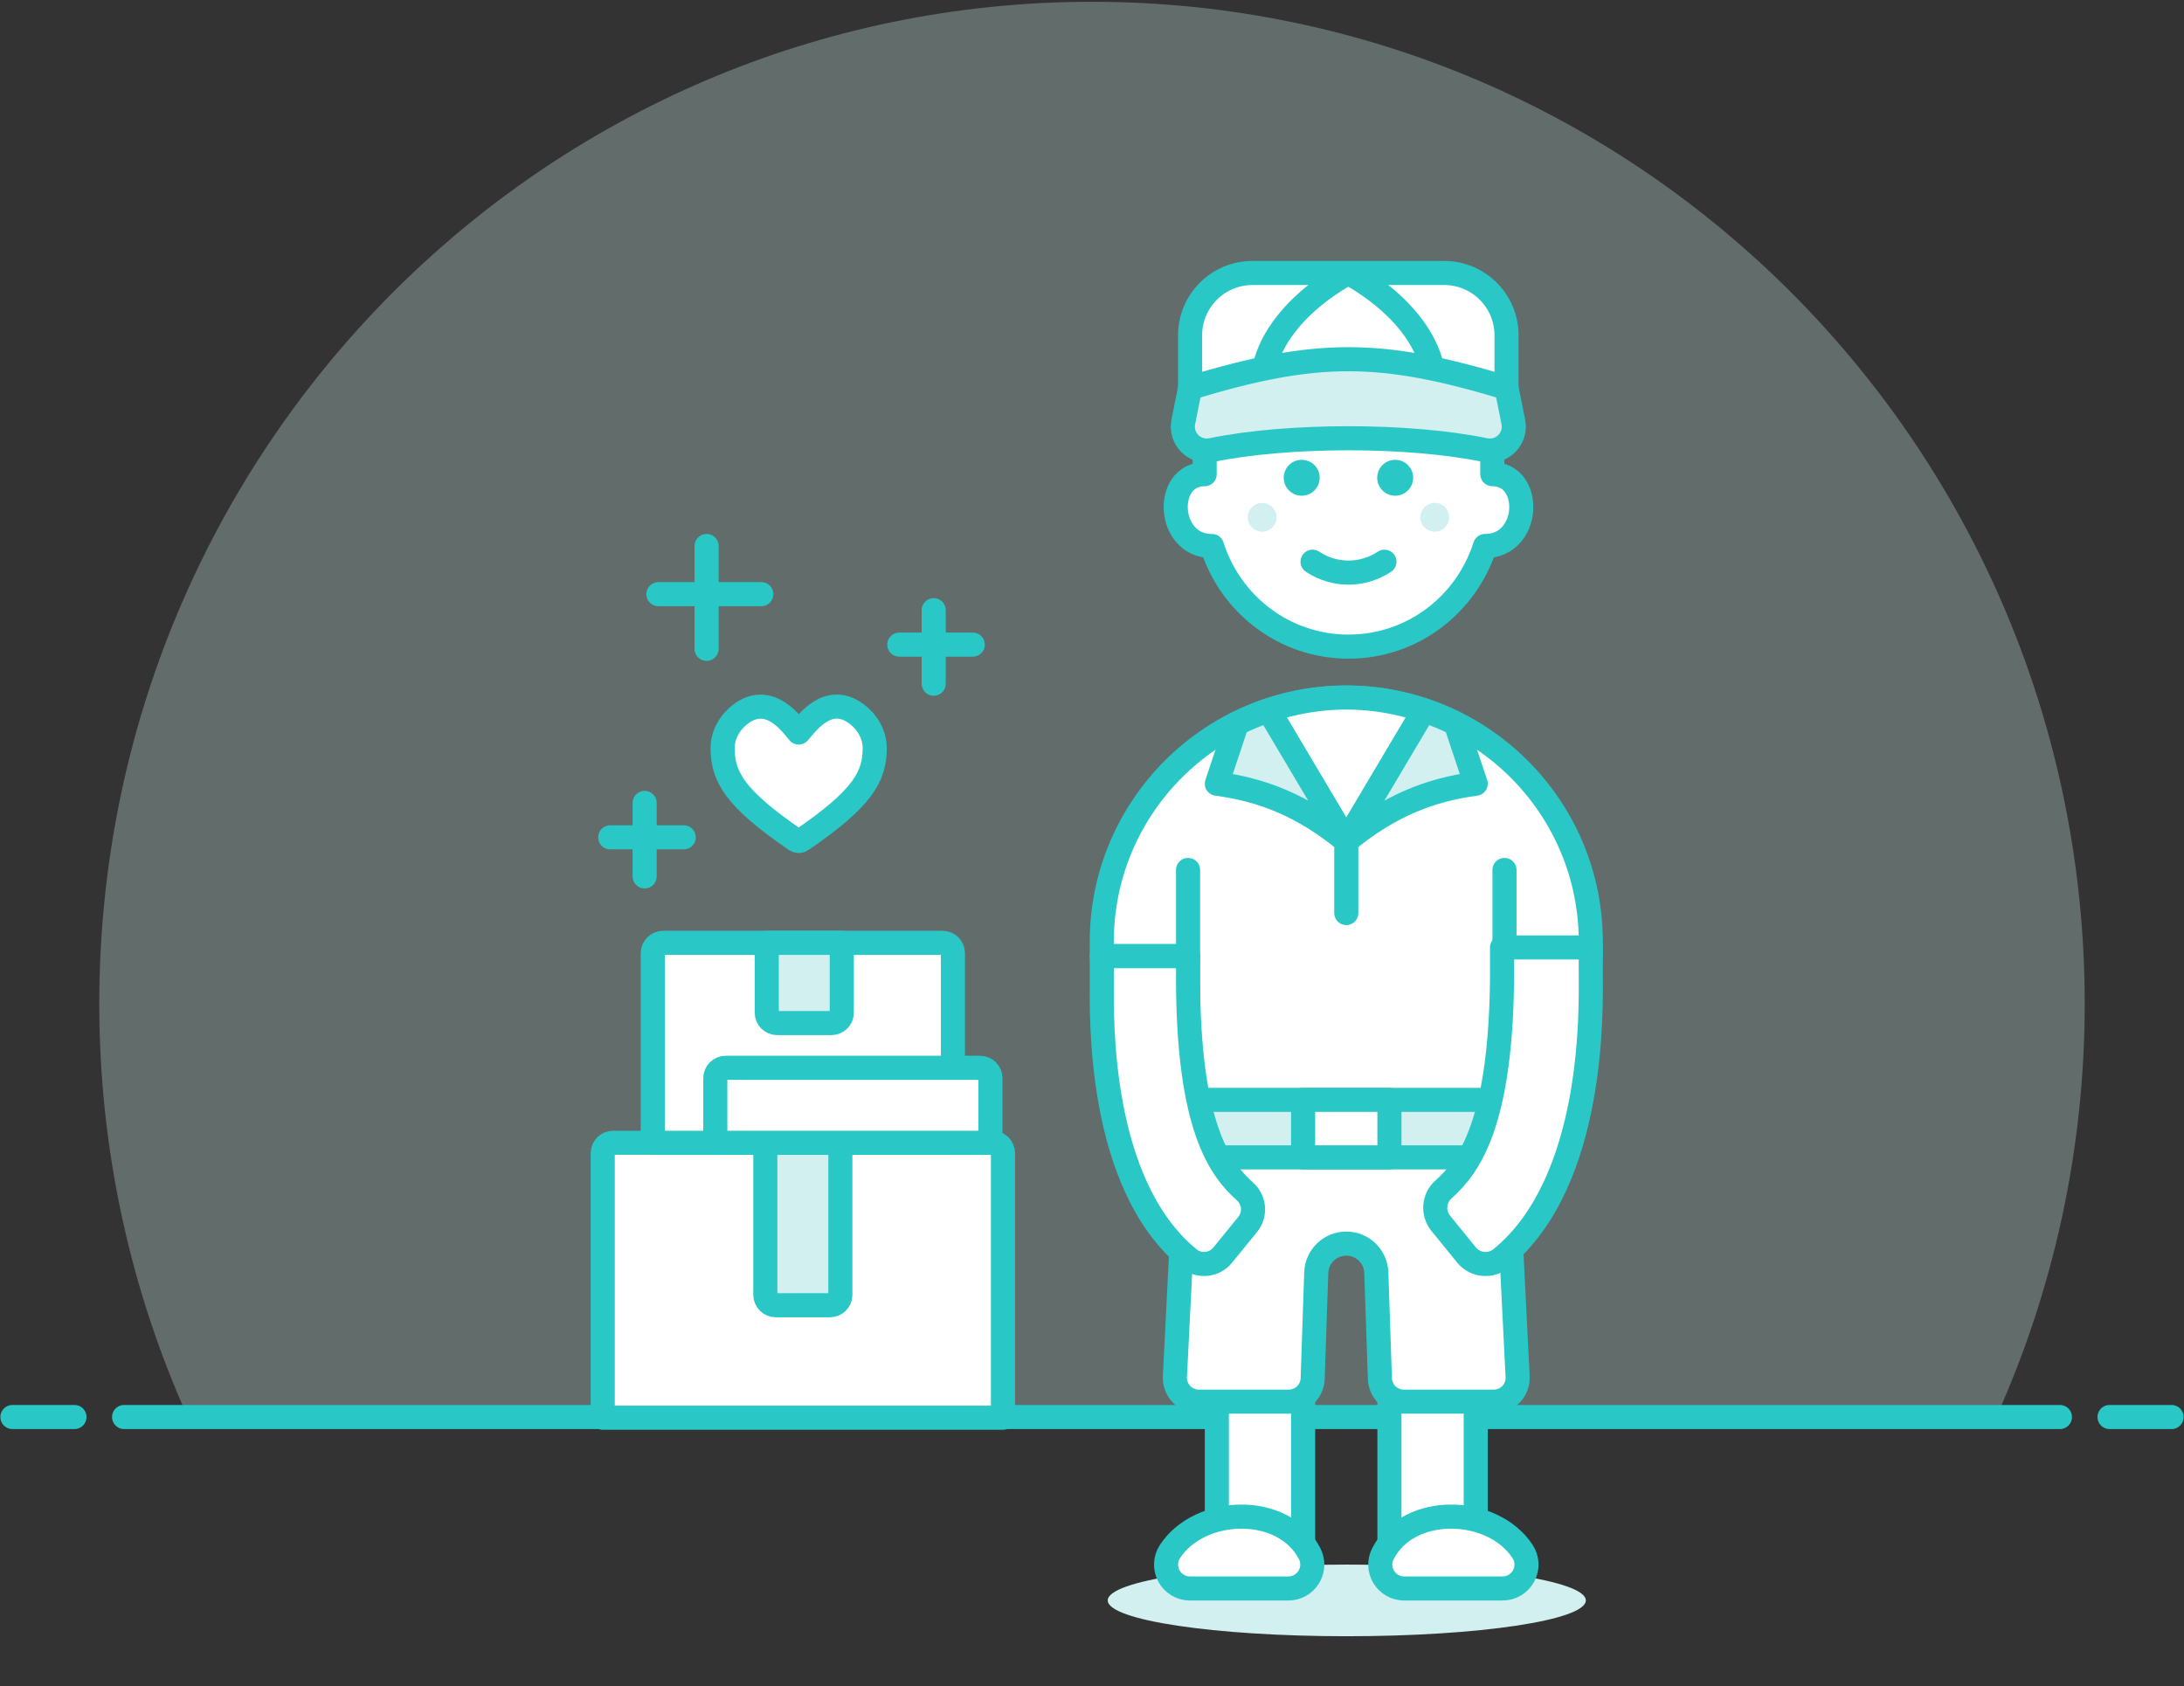 <?xml version="1.0" encoding="UTF-8"?>
<svg width="136px" height="105px" viewBox="0 0 136 105" version="1.1" xmlns="http://www.w3.org/2000/svg" xmlns:xlink="../../../../../www.w3.org/1999/xlink.html">
    <rect x="0" y="0" width="136" height="105" fill="#333333" stroke="none"/>
    <!-- Generator: Sketch 50.2 (55047) - http://www.bohemiancoding.com/sketch -->
    <title>icon-driver-and-parcel</title>
    <desc>Created with Sketch.</desc>
    <defs></defs>
    <g id="icon-driver-and-parcel" stroke="none" stroke-width="1" fill="none" fill-rule="evenodd">
        <path d="M68,0.111 C33.858,0.111 6.182,28.047 6.182,62.505 C6.182,71.685 8.162,80.393 11.69,88.242 L124.31,88.242 C127.838,80.393 129.818,71.685 129.818,62.505 C129.818,28.047 102.141,0.111 68,0.111 Z" id="Fill-1" fill="#D1F0EF" opacity="0.3" transform="translate(68, 44.177) scale(-1, 1) translate(-68, -44.177) "></path>
        <path d="M7.727,88.242 L128.273,88.242" id="Stroke-3" stroke="#29C8C7" stroke-width="1.5" stroke-linecap="round" stroke-linejoin="round" transform="translate(68, 89.022) scale(-1, 1) translate(-68, -89.022) "></path>
        <path d="M131.364,88.242 L135.227,88.242" id="Stroke-5" stroke="#29C8C7" stroke-width="1.5" stroke-linecap="round" stroke-linejoin="round" transform="translate(133.295, 89.022) scale(-1, 1) translate(-133.295, -89.022) "></path>
        <path d="M0.773,88.242 L4.636,88.242" id="Stroke-7" stroke="#29C8C7" stroke-width="1.5" stroke-linecap="round" stroke-linejoin="round" transform="translate(2.705, 89.022) scale(-1, 1) translate(-2.705, -89.022) "></path>
        <g id="Group-6" transform="translate(37, 17)">
            <g id="Group" transform="translate(31, 0)">
                <path d="M30.752,82.662 C30.752,83.895 24.088,84.893 15.866,84.893 C7.645,84.893 0.98,83.895 0.98,82.662 C0.98,81.431 7.645,80.431 15.866,80.431 C24.088,80.431 30.752,81.431 30.752,82.662" id="Fill-38" fill="#D1F0EF"></path>
                <polygon id="Fill-39" fill="#FFFFFF" points="18.521 79.94 23.895 79.94 23.895 68.808 18.521 68.808"></polygon>
                <polygon id="Stroke-40" stroke="#29C8C7" stroke-width="1.5" stroke-linecap="round" stroke-linejoin="round" points="18.521 79.94 23.895 79.94 23.895 68.808 18.521 68.808"></polygon>
                <path d="M26.814,79.618 C27.113,80.076 27.137,80.659 26.877,81.14 C26.617,81.621 26.114,81.919 25.567,81.919 L19.441,81.919 C18.92,81.919 18.439,81.648 18.168,81.205 C17.899,80.761 17.878,80.209 18.118,79.748 C19.746,76.611 24.958,76.785 26.814,79.618" id="Fill-41" fill="#FFFFFF"></path>
                <path d="M26.814,79.618 C27.113,80.076 27.137,80.659 26.877,81.14 C26.617,81.621 26.114,81.919 25.567,81.919 L19.441,81.919 C18.92,81.919 18.439,81.648 18.168,81.205 C17.899,80.761 17.878,80.209 18.118,79.748 C19.746,76.611 24.958,76.785 26.814,79.618 Z" id="Stroke-42" stroke="#29C8C7" stroke-width="1.5" stroke-linecap="round" stroke-linejoin="round"></path>
                <polygon id="Fill-43" fill="#FFFFFF" points="7.774 79.94 13.147 79.94 13.147 68.808 7.774 68.808"></polygon>
                <polygon id="Stroke-44" stroke="#29C8C7" stroke-width="1.5" stroke-linecap="round" stroke-linejoin="round" points="7.774 79.94 13.147 79.94 13.147 68.808 7.774 68.808"></polygon>
                <path d="M31.061,41.649 C31.061,33.253 24.243,26.436 15.834,26.436 C7.431,26.436 0.609,33.248 0.609,41.649 L0.609,42.543 L5.982,42.543 L5.982,54.178 L25.686,54.178 L25.686,42.543 L31.061,42.543 L31.061,41.649 Z" id="Fill-45" fill="#FFFFFF"></path>
                <path d="M12.253,70.285 C13.056,70.285 13.714,69.65 13.741,68.848 L13.965,62.23 C14.009,61.23 14.833,60.443 15.835,60.443 C16.837,60.443 17.66,61.23 17.704,62.23 L17.928,68.848 C17.955,69.65 18.613,70.285 19.416,70.285 L25.018,70.285 C25.426,70.285 25.815,70.118 26.096,69.823 C26.377,69.528 26.525,69.13 26.504,68.724 L25.686,52.388 L16.73,52.388 L14.939,52.388 L5.982,52.388 L5.164,68.724 C5.144,69.13 5.292,69.528 5.573,69.823 C5.854,70.118 6.243,70.285 6.651,70.285 L12.253,70.285 Z" id="Fill-46" fill="#FFFFFF"></path>
                <path d="M12.253,70.285 C13.056,70.285 13.714,69.65 13.741,68.848 L13.965,62.23 C14.009,61.23 14.833,60.443 15.835,60.443 C16.837,60.443 17.66,61.23 17.704,62.23 L17.928,68.848 C17.955,69.65 18.613,70.285 19.416,70.285 L25.018,70.285 C25.426,70.285 25.815,70.118 26.096,69.823 C26.377,69.528 26.525,69.13 26.504,68.724 L25.686,52.388 L16.73,52.388 L14.939,52.388 L5.982,52.388 L5.164,68.724 C5.144,69.13 5.292,69.528 5.573,69.823 C5.854,70.118 6.243,70.285 6.651,70.285 L12.253,70.285 Z" id="Stroke-47" stroke="#29C8C7" stroke-width="1.5" stroke-linecap="round" stroke-linejoin="round"></path>
                <path d="M31.061,41.649 C31.061,33.253 24.243,26.436 15.834,26.436 C7.431,26.436 0.609,33.248 0.609,41.649 L0.609,42.543 L5.982,42.543 L5.982,54.178 L25.686,54.178 L25.686,42.543 L31.061,42.543 L31.061,41.649 Z" id="Stroke-48" stroke="#29C8C7" stroke-width="1.5" stroke-linecap="round" stroke-linejoin="round"></path>
                <path d="M25.686,42.543 L25.686,37.175" id="Stroke-49" stroke="#29C8C7" stroke-width="1.5" stroke-linecap="round" stroke-linejoin="round"></path>
                <path d="M5.982,42.543 L5.982,37.175" id="Stroke-50" stroke="#29C8C7" stroke-width="1.5" stroke-linecap="round" stroke-linejoin="round"></path>
                <polygon id="Fill-51" fill="#D1F0EF" points="5.982 55.073 24.79 55.073 24.79 51.492 5.982 51.492"></polygon>
                <polygon id="Stroke-52" stroke="#29C8C7" stroke-width="1.5" stroke-linecap="round" stroke-linejoin="round" points="5.982 55.073 24.79 55.073 24.79 51.492 5.982 51.492"></polygon>
                <polygon id="Fill-53" fill="#FFFFFF" points="13.147 55.073 18.521 55.073 18.521 51.492 13.147 51.492"></polygon>
                <polygon id="Stroke-54" stroke="#29C8C7" stroke-width="1.5" stroke-linecap="round" stroke-linejoin="round" points="13.147 55.073 18.521 55.073 18.521 51.492 13.147 51.492"></polygon>
                <path d="M4.855,79.618 C4.556,80.076 4.531,80.659 4.791,81.14 C5.051,81.621 5.554,81.919 6.101,81.919 L12.228,81.919 C12.748,81.919 13.23,81.648 13.501,81.205 C13.77,80.761 13.79,80.209 13.551,79.748 C11.923,76.611 6.712,76.785 4.855,79.618" id="Fill-55" fill="#FFFFFF"></path>
                <path d="M4.855,79.618 C4.556,80.076 4.531,80.659 4.791,81.14 C5.051,81.621 5.554,81.919 6.101,81.919 L12.228,81.919 C12.748,81.919 13.23,81.648 13.501,81.205 C13.77,80.761 13.79,80.209 13.551,79.748 C11.923,76.611 6.712,76.785 4.855,79.618 Z" id="Stroke-56" stroke="#29C8C7" stroke-width="1.5" stroke-linecap="round" stroke-linejoin="round"></path>
                <path d="M15.835,26.435 C14.173,26.435 12.544,26.721 10.997,27.24 L15.835,35.384 L20.672,27.24 C19.125,26.721 17.497,26.435 15.835,26.435" id="Fill-57" fill="#FFFFFF"></path>
                <path d="M15.835,26.435 C14.173,26.435 12.544,26.721 10.997,27.24 L15.835,35.384 L20.672,27.24 C19.125,26.721 17.497,26.435 15.835,26.435 Z" id="Stroke-58" stroke="#29C8C7" stroke-width="1.5" stroke-linecap="round" stroke-linejoin="round"></path>
                <path d="M7.774,31.805 C10.589,32.181 13.108,33.147 15.835,35.384 L10.997,27.24 C10.321,27.467 9.661,27.74 9.024,28.059 L7.774,31.805 Z" id="Fill-59" fill="#D1F0EF"></path>
                <path d="M7.774,31.805 C10.589,32.181 13.108,33.147 15.835,35.384 L10.997,27.24 C10.321,27.467 9.661,27.74 9.024,28.059 L7.774,31.805 Z" id="Stroke-60" stroke="#29C8C7" stroke-width="1.5" stroke-linecap="round" stroke-linejoin="round"></path>
                <path d="M23.895,31.805 C21.08,32.181 18.562,33.147 15.835,35.384 L20.672,27.24 C21.349,27.467 22.008,27.74 22.645,28.059 L23.895,31.805 Z" id="Fill-61" fill="#D1F0EF"></path>
                <path d="M23.895,31.805 C21.08,32.181 18.562,33.147 15.835,35.384 L20.672,27.24 C21.349,27.467 22.008,27.74 22.645,28.059 L23.895,31.805 Z" id="Stroke-62" stroke="#29C8C7" stroke-width="1.5" stroke-linecap="round" stroke-linejoin="round"></path>
                <path d="M15.835,35.384 L15.835,39.858" id="Stroke-63" stroke="#29C8C7" stroke-width="1.5" stroke-linecap="round" stroke-linejoin="round"></path>
                <path d="M15.972,23.267 C19.977,23.267 23.327,20.623 24.474,17 L24.481,17.003 C27.313,17.003 27.485,12.528 24.928,12.528 L24.928,10.739 C24.928,5.796 20.92,1.79 15.972,1.79 C11.025,1.79 7.016,5.796 7.016,10.739 L7.016,12.528 C4.46,12.528 4.632,17.003 7.464,17.003 L7.472,17 C8.617,20.623 11.969,23.267 15.972,23.267" id="Fill-64" fill="#FFFFFF"></path>
                <path d="M15.972,23.267 C19.977,23.267 23.327,20.623 24.474,17 L24.481,17.003 C27.313,17.003 27.485,12.528 24.928,12.528 L24.928,10.739 C24.928,5.796 20.92,1.79 15.972,1.79 C11.025,1.79 7.016,5.796 7.016,10.739 L7.016,12.528 C4.46,12.528 4.632,17.003 7.464,17.003 L7.472,17 C8.617,20.623 11.969,23.267 15.972,23.267 Z" id="Stroke-65" stroke="#29C8C7" stroke-width="1.5" stroke-linecap="round" stroke-linejoin="round"></path>
                <path d="M13.059,11.633 C12.44,11.633 11.939,12.133 11.939,12.752 C11.939,13.37 12.44,13.87 13.059,13.87 C13.677,13.87 14.178,13.37 14.178,12.752 C14.178,12.133 13.677,11.633 13.059,11.633" id="Fill-66" fill="#29C8C7"></path>
                <path d="M18.881,11.633 C18.262,11.633 17.76,12.133 17.76,12.752 C17.76,13.37 18.262,13.87 18.881,13.87 C19.499,13.87 19.999,13.37 19.999,12.752 C19.999,12.133 19.499,11.633 18.881,11.633" id="Fill-67" fill="#29C8C7"></path>
                <path d="M11.492,15.213 C11.492,15.707 11.091,16.107 10.596,16.107 C10.102,16.107 9.7,15.707 9.7,15.213 C9.7,14.719 10.102,14.318 10.596,14.318 C11.091,14.318 11.492,14.719 11.492,15.213" id="Fill-68" fill="#D1F0EF"></path>
                <path d="M22.24,15.213 C22.24,15.707 21.838,16.107 21.344,16.107 C20.849,16.107 20.448,15.707 20.448,15.213 C20.448,14.719 20.849,14.318 21.344,14.318 C21.838,14.318 22.24,14.719 22.24,15.213" id="Fill-69" fill="#D1F0EF"></path>
                <path d="M13.734,17.98 C15.089,18.884 16.856,18.884 18.211,17.98" id="Stroke-70" stroke="#29C8C7" stroke-width="1.5" stroke-linecap="round" stroke-linejoin="round"></path>
                <path d="M21.929,0 L9.992,0 C7.847,0 6.109,1.737 6.109,3.88 L6.109,8.054 L25.813,8.054 L25.813,3.88 C25.813,1.737 24.074,0 21.929,0" id="Fill-71" fill="#FFFFFF"></path>
                <path d="M21.929,0 L9.992,0 C7.847,0 6.109,1.737 6.109,3.88 L6.109,8.054 L25.813,8.054 L25.813,3.88 C25.813,1.737 24.074,0 21.929,0 Z" id="Stroke-72" stroke="#29C8C7" stroke-width="1.5" stroke-linecap="round" stroke-linejoin="round"></path>
                <path d="M15.961,0 C15.961,0 10.587,2.685 10.587,7.159" id="Stroke-73" stroke="#29C8C7" stroke-width="1.5" stroke-linejoin="round"></path>
                <path d="M15.961,0 C15.961,0 21.334,2.685 21.334,7.159" id="Stroke-74" stroke="#29C8C7" stroke-width="1.5" stroke-linejoin="round"></path>
                <path d="M26.237,9.278 C26.336,9.767 26.182,10.273 25.827,10.624 C25.474,10.976 24.966,11.128 24.477,11.027 C19.707,10.046 12.215,10.046 7.444,11.027 C6.956,11.128 6.448,10.975 6.095,10.624 C5.741,10.273 5.586,9.767 5.685,9.278 L6.109,7.158 C14.003,4.771 17.943,4.775 25.813,7.158 L26.237,9.278 Z" id="Fill-75" fill="#D1F0EF"></path>
                <path d="M26.237,9.278 C26.336,9.767 26.182,10.273 25.827,10.624 C25.474,10.976 24.966,11.128 24.477,11.027 C19.707,10.046 12.215,10.046 7.444,11.027 C6.956,11.128 6.448,10.975 6.095,10.624 C5.741,10.273 5.586,9.767 5.685,9.278 L6.109,7.158 C14.003,4.771 17.943,4.775 25.813,7.158 L26.237,9.278 Z" id="Stroke-76" stroke="#29C8C7" stroke-width="1.5" stroke-linecap="round" stroke-linejoin="round"></path>
                <path d="M5.982,42.543 L5.982,43.841 L5.98,43.841 C5.98,53.212 7.996,55.827 9.533,57.202 C10.123,57.731 10.196,58.631 9.695,59.247 L8.136,61.163 C7.888,61.47 7.525,61.665 7.132,61.705 C6.738,61.745 6.345,61.628 6.039,61.378 C0.297,56.688 0.612,46.092 0.612,44.148 L0.609,42.543 L5.982,42.543 Z" id="Fill-79" fill="#FFFFFF"></path>
                <path d="M5.982,42.543 L5.982,43.841 L5.98,43.841 C5.98,53.212 7.996,55.827 9.533,57.202 C10.123,57.731 10.196,58.631 9.695,59.247 L8.136,61.163 C7.888,61.47 7.525,61.665 7.132,61.705 C6.738,61.745 6.345,61.628 6.039,61.378 C0.297,56.688 0.612,46.092 0.612,44.148 L0.609,42.543 L5.982,42.543 Z" id="Stroke-80" stroke="#29C8C7" stroke-width="1.5" stroke-linecap="round" stroke-linejoin="round"></path>
                <path d="M25.687,42.543 L25.687,43.841 L25.689,43.841 C25.689,53.212 23.671,55.827 22.136,57.202 C21.546,57.731 21.474,58.631 21.973,59.247 L23.532,61.163 C23.782,61.47 24.143,61.665 24.536,61.705 C24.931,61.745 25.323,61.628 25.63,61.378 C31.372,56.688 31.06,46.092 31.06,44.148 L31.06,42.543 L25.687,42.543 Z" id="Fill-81" fill="#FFFFFF"></path>
                <path d="M25.535,42 L25.535,43.334 L25.537,43.334 C25.537,52.971 23.462,55.66 21.883,57.074 C21.276,57.618 21.202,58.544 21.716,59.177 L23.318,61.148 C23.575,61.463 23.947,61.664 24.351,61.705 C24.757,61.746 25.16,61.625 25.476,61.369 C31.381,56.546 31.06,45.649 31.06,43.651 L31.06,42 L25.535,42 Z" id="Stroke-82" stroke="#29C8C7" stroke-width="1.5" stroke-linecap="round" stroke-linejoin="round"></path>
            </g>
            <g id="Group-5" transform="translate(0, 17)">
                <path d="M25.456,54.284 L0.533,54.284 L0.533,37.81 C0.533,37.454 0.823,37.164 1.18,37.164 L24.809,37.164 C25.165,37.164 25.456,37.454 25.456,37.81 L25.456,54.284 Z" id="Fill-14" fill="#FFFFFF"></path>
                <path d="M25.456,54.284 L0.533,54.284 L0.533,37.81 C0.533,37.454 0.823,37.164 1.18,37.164 L24.809,37.164 C25.165,37.164 25.456,37.454 25.456,37.81 L25.456,54.284 Z" id="Stroke-15" stroke="#29C8C7" stroke-width="1.5" stroke-linecap="round" stroke-linejoin="round"></path>
                <path d="M14.683,47.281 L11.305,47.281 C10.948,47.281 10.658,46.991 10.658,46.634 L10.658,37.164 L15.33,37.164 L15.33,46.634 C15.33,46.991 15.041,47.281 14.683,47.281" id="Fill-16" fill="#D1F0EF"></path>
                <path d="M14.683,47.281 L11.305,47.281 C10.948,47.281 10.658,46.991 10.658,46.634 L10.658,37.164 L15.33,37.164 L15.33,46.634 C15.33,46.991 15.041,47.281 14.683,47.281 Z" id="Stroke-17" stroke="#29C8C7" stroke-width="1.5" stroke-linecap="round" stroke-linejoin="round"></path>
                <path d="M22.34,37.164 L3.648,37.164 L3.648,25.36 C3.648,25.004 3.938,24.713 4.296,24.713 L21.693,24.713 C22.05,24.713 22.34,25.004 22.34,25.36 L22.34,37.164 Z" id="Fill-26" fill="#FFFFFF"></path>
                <path d="M22.34,37.164 L3.648,37.164 L3.648,25.36 C3.648,25.004 3.938,24.713 4.296,24.713 L21.693,24.713 C22.05,24.713 22.34,25.004 22.34,25.36 L22.34,37.164 Z" id="Stroke-27" stroke="#29C8C7" stroke-width="1.5" stroke-linecap="round" stroke-linejoin="round"></path>
                <path d="M14.772,29.71 L11.393,29.71 C11.036,29.71 10.746,29.421 10.746,29.064 L10.746,24.713 L15.419,24.713 L15.419,29.064 C15.419,29.421 15.129,29.71 14.772,29.71" id="Fill-28" fill="#D1F0EF"></path>
                <path d="M14.772,29.71 L11.393,29.71 C11.036,29.71 10.746,29.421 10.746,29.064 L10.746,24.713 L15.419,24.713 L15.419,29.064 C15.419,29.421 15.129,29.71 14.772,29.71 Z" id="Stroke-29" stroke="#29C8C7" stroke-width="1.5" stroke-linecap="round" stroke-linejoin="round"></path>
                <path d="M24.676,37.164 L7.543,37.164 L7.543,33.142 C7.543,32.785 7.831,32.495 8.19,32.495 L24.029,32.495 C24.386,32.495 24.676,32.785 24.676,33.142 L24.676,37.164 Z" id="Fill-36" fill="#FFFFFF"></path>
                <path d="M24.676,37.164 L7.543,37.164 L7.543,33.142 C7.543,32.785 7.831,32.495 8.19,32.495 L24.029,32.495 C24.386,32.495 24.676,32.785 24.676,33.142 L24.676,37.164 Z" id="Stroke-37" stroke="#29C8C7" stroke-width="1.5" stroke-linecap="round" stroke-linejoin="round"></path>
                <g id="Group-4" transform="translate(1, 0)">
                    <g id="Group-3" transform="translate(3, 0)" stroke="#29C8C7" stroke-linecap="round" stroke-linejoin="round" stroke-width="1.5">
                        <path d="M3,6.406 L3,0" id="Stroke-21"></path>
                        <path d="M0,3 L6.407,3" id="Stroke-23"></path>
                    </g>
                    <g id="Group-3" transform="translate(18, 4)" stroke="#29C8C7" stroke-linecap="round" stroke-linejoin="round" stroke-width="1.5">
                        <path d="M2.143,4.576 L2.143,0" id="Stroke-21"></path>
                        <path d="M0,2.143 L4.576,2.143" id="Stroke-23"></path>
                    </g>
                    <g id="Group-3-Copy" transform="translate(0, 16)" stroke="#29C8C7" stroke-linecap="round" stroke-linejoin="round" stroke-width="1.5">
                        <path d="M2.143,4.576 L2.143,0" id="Stroke-21"></path>
                        <path d="M0,2.143 L4.576,2.143" id="Stroke-23"></path>
                    </g>
                    <g id="Group-2" transform="translate(7, 10)">
                        <path d="M4.547,8.312 C4.66,8.39 4.811,8.39 4.924,8.312 C8.74,5.699 9.471,4.358 9.47,2.569 C9.469,1.712 8.975,0.928 8.337,0.457 C6.581,-0.855 5.266,1.015 4.735,1.617 C4.364,1.195 2.952,-0.902 1.134,0.457 C0.497,0.928 0.001,1.712 2.87978609e-06,2.569 C-0.002,4.358 0.731,5.699 4.547,8.312" id="Fill-45" fill="#FFFFFF"></path>
                        <path d="M4.547,8.312 C4.66,8.39 4.811,8.39 4.924,8.312 C8.74,5.699 9.471,4.358 9.47,2.569 C9.469,1.712 8.975,0.928 8.337,0.457 C6.581,-0.855 5.266,1.015 4.735,1.617 C4.364,1.195 2.952,-0.902 1.134,0.457 C0.497,0.928 0.001,1.712 2.87978609e-06,2.569 C-0.002,4.358 0.731,5.699 4.547,8.312 Z" id="Stroke-46" stroke="#29C8C7" stroke-width="1.5" stroke-linecap="round" stroke-linejoin="round"></path>
                    </g>
                </g>
            </g>
        </g>
    </g>
</svg>